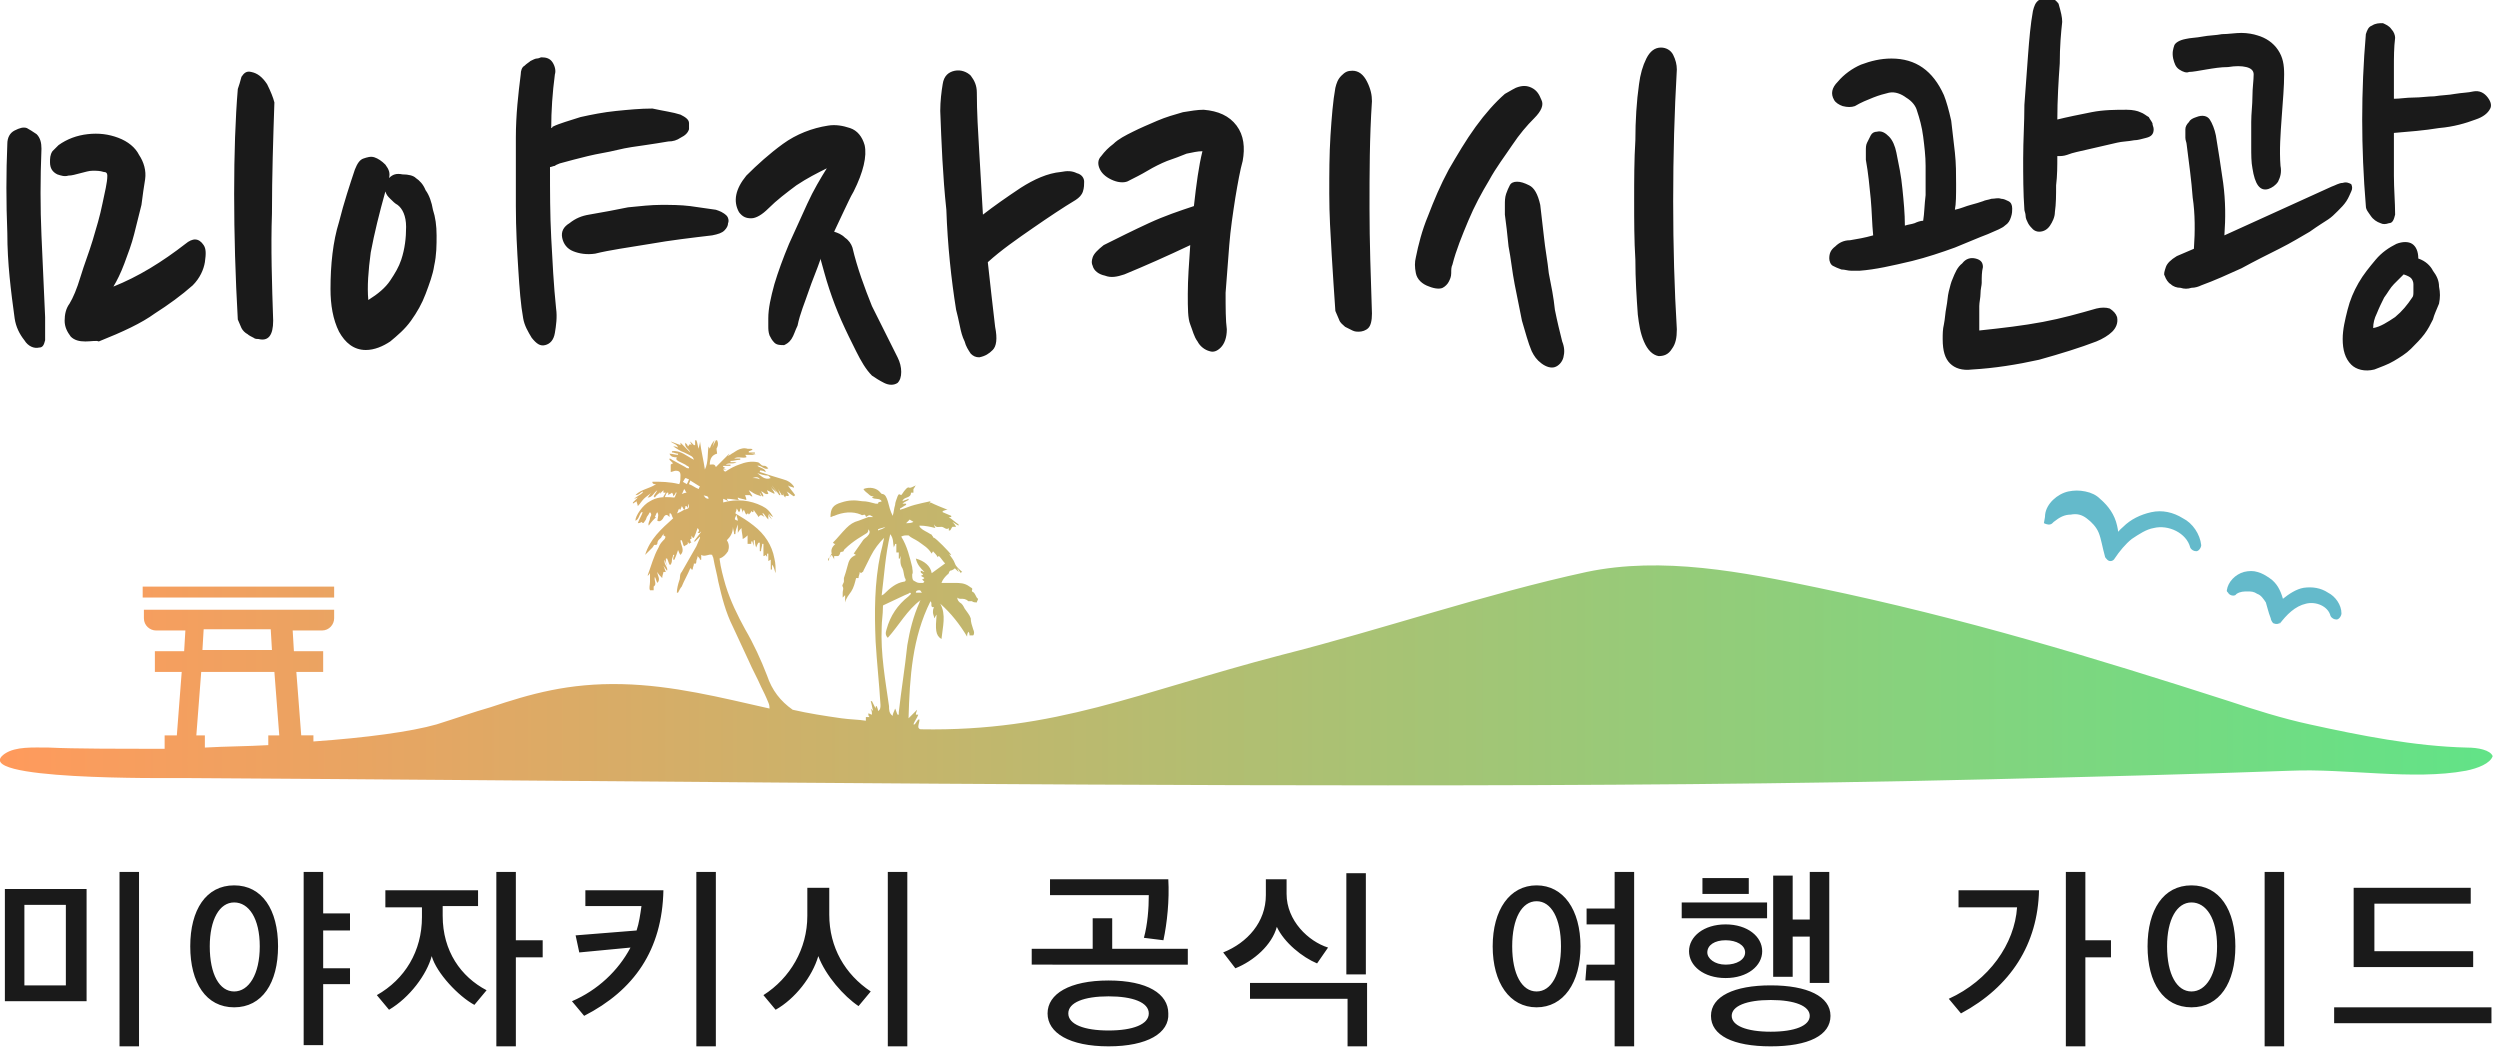 <svg version="1.1" id="レイヤー_1" xmlns="http://www.w3.org/2000/svg" x="0" y="0" viewBox="0 0 205 86" xml:space="preserve"><style>.st0{fill:#1a1a1a}</style><path class="st0" d="M7.1 82.1H.4v-9.2h6.7v9.2zm-1.7-7.9H2v6.6h3.4v-6.6zm4.4 11.6V71.5h1.6v14.3H9.8zm9.4-13.2c2.3 0 3.6 2 3.6 5s-1.3 5-3.6 5-3.6-2-3.6-5 1.3-5 3.6-5zm0 1.4c-1.2 0-2 1.4-2 3.6 0 2.3.8 3.7 2 3.7s2.1-1.4 2.1-3.7c0-2.3-.9-3.6-2.1-3.6zm9.5 2.3h-2.2v3.1h2.2v1.3h-2.2v5h-1.6V71.5h1.6v3.4h2.2v1.4zm10.2 6.1c-1.3-.7-3.1-2.6-3.5-4-.4 1.5-1.8 3.4-3.5 4.4l-1-1.2c2.3-1.3 3.7-3.6 3.7-6.4v-.8h-3V73h7.6v1.3h-2.9v.8c0 2.9 1.5 5 3.6 6.1l-1 1.2zm3.4-5.3h2.2v1.4h-2.2v7.3h-1.6V71.5h1.6v5.6zm5.6 6.2l-1-1.2c2.1-.9 3.8-2.5 4.8-4.4l-4.2.4-.3-1.4 5-.4c.2-.6.3-1.3.4-2H48V73h6.4c-.1 4.9-2.4 8.2-6.5 10.3zm9.2 2.5V71.5h1.6v14.3h-1.6zm13.3-3.3c-1.2-.8-2.7-2.5-3.3-4.1-.5 1.7-1.9 3.5-3.5 4.4l-1-1.2c2.2-1.4 3.6-3.8 3.6-6.5v-2.3H68V75c0 2.7 1.3 4.9 3.4 6.3l-1 1.2zm2.4 3.3V71.5h1.6v14.3h-1.6zm11.8-6.7v-1.3h5v-2.5h1.6v2.5h6.2v1.3H84.6zm6.3 6.7c-3.2 0-5-1.1-5-2.7s1.8-2.7 5-2.7 4.9 1.1 4.9 2.7c.1 1.6-1.7 2.7-4.9 2.7zm4.5-8.7l-1.6-.2c.3-1.1.4-2.4.4-3.5h-8.1v-1.3h9.7c.1 1.7-.1 3.6-.4 5zm-7.8 6c0 .9 1.3 1.4 3.3 1.4 2 0 3.3-.5 3.3-1.4 0-.9-1.3-1.4-3.3-1.4-2 0-3.3.5-3.3 1.4zM108 79c-1.2-.5-2.7-1.7-3.3-3-.4 1.5-1.9 2.8-3.4 3.4l-1-1.3c2-.8 3.5-2.5 3.5-4.7v-1.3h1.7v1.2c0 2.2 1.8 3.9 3.4 4.4L108 79zm4.1 1.6v5.2h-1.6v-3.9h-8v-1.3h9.6zm-1.7-.7v-8.3h1.6v8.3h-1.6zm15.6-7.3c2.2 0 3.6 2 3.6 5s-1.4 5-3.6 5-3.6-2-3.6-5 1.4-5 3.6-5zm0 1.3c-1.2 0-2 1.4-2 3.7 0 2.3.8 3.7 2 3.7s2-1.4 2-3.7c0-2.3-.8-3.7-2-3.7zm4.1 5.2h2.3v-3.3h-2.3v-1.3h2.3v-3h1.6v14.3h-1.6v-5.4H130l.1-1.3zm7.8-5.1h7v1.3h-7V74zm3.6 6.2c-1.8 0-3-1-3-2.2 0-1.2 1.2-2.2 3-2.2s3 1 3 2.2c0 1.2-1.2 2.2-3 2.2zm-1.9-8.2h3.8v1.3h-3.8V72zm1.9 5.1c-.9 0-1.5.4-1.5 1 0 .5.6 1 1.5 1s1.6-.4 1.6-1-.7-1-1.6-1zm3.7 8.7c-3.1 0-4.9-.9-4.9-2.5s1.9-2.5 4.9-2.5c3 0 4.9.9 4.9 2.5s-1.8 2.5-4.9 2.5zm-3.2-2.5c0 .8 1.2 1.3 3.2 1.3s3.2-.5 3.2-1.3-1.2-1.3-3.2-1.3-3.2.5-3.2 1.3zm6.4-2.7v-3.8H147v3.3h-1.6v-8.3h1.6v3.6h1.4v-3.9h1.6v9.1h-1.6zm12.4 2.5l-1-1.2c3.3-1.5 5.4-4.5 5.6-7.5h-4.8V73h6.6c-.1 4.4-2.3 7.9-6.4 10.1zm10.2-4.6v7.3h-1.6V71.5h1.6v5.6h2.1v1.4H171zm8.7-5.9c2.3 0 3.6 2 3.6 5s-1.3 5-3.6 5-3.6-2-3.6-5 1.3-5 3.6-5zm0 1.4c-1.2 0-2 1.4-2 3.6 0 2.3.8 3.7 2 3.7s2.1-1.4 2.1-3.7c0-2.3-.9-3.6-2.1-3.6zm6 11.8V71.5h1.6v14.3h-1.6zm18.6-1.9h-12.9v-1.3h12.9v1.3zM193 79.3v-6.5h9.6v1.3h-7.9V78h8.1v1.3H193z"/><path d="M167.7 42.2c.1-.9 1-1.7 1.9-1.9.5-.1.9-.1 1.4 0 .5.1.9.3 1.2.6.7.6 1.2 1.3 1.4 2.2.2.8.1 1.6 0 2.3l-.9-.2c.3-.7.8-1.5 1.4-2 .6-.6 1.4-1 2.3-1.2.9-.2 1.8 0 2.6.5.8.4 1.4 1.3 1.5 2.2 0 .2-.2.5-.4.5s-.4-.1-.5-.3c-.3-1.2-1.8-1.9-3-1.6-.6.1-1.2.5-1.8.9-.5.4-1 1-1.4 1.6-.1.2-.4.3-.6.1-.1-.1-.2-.2-.2-.3-.2-.7-.3-1.4-.5-1.9s-.6-.9-1-1.2c-.4-.3-.8-.4-1.3-.3-.5 0-.9.2-1.4.6l-.1.1c-.2.2-.5.1-.7 0 .1-.5.1-.6.1-.7zm14.9 6.2c.1-.7.7-1.3 1.4-1.5.4-.1.8-.1 1.1 0 .4.1.7.3 1 .5.6.4.9 1 1.1 1.7.1.6.1 1.2-.1 1.7l-.9-.2c.2-.6.6-1.1 1-1.5.5-.4 1.1-.8 1.7-.9.7-.1 1.4 0 2 .4.6.3 1.1 1 1.1 1.7 0 .2-.2.5-.4.5s-.4-.1-.5-.3c-.2-.8-1.2-1.2-2-1-.9.2-1.6.9-2.2 1.7l.1-.2c-.1.2-.4.2-.6.1-.1-.1-.2-.3-.2-.4-.2-.5-.3-1-.4-1.3-.2-.3-.4-.6-.7-.7-.3-.2-.5-.2-.8-.2-.3 0-.6 0-.9.2l-.1.1c-.2.1-.5 0-.6-.2-.1-.1-.1-.1-.1-.2z" fill="#64bacb"/><linearGradient id="SVGID_1_" gradientUnits="userSpaceOnUse" x1="0" y1="50.194" x2="204.033" y2="50.194"><stop offset="0" stop-color="#ff9a5c"/><stop offset="1" stop-color="#62e387"/></linearGradient><path d="M27.3 49H11.7v-.9h15.7v.9zm174.9 14.2c-4.3.8-9.8-.2-14.4 0-8.2.3-16.4.5-24.6.7-16.5.4-32.9.5-49.4.5-32.9 0-65.8-.4-98.7-.6-1.4 0-17.9.2-14.7-2 .9-.6 2.3-.5 3.6-.5 2.1.1 5.6.1 9.5.1v-1.1h1l.4-5.2h-2.2v-1.7h2.4l.1-1.7h-2.4c-.5 0-1-.4-1-1V50h15.6v.7c0 .5-.4 1-1 1H24l.1 1.7h2.4v1.7h-2.2l.4 5.2h1v.5c4.3-.3 8-.8 10.1-1.4 1.6-.5 3-1 4.4-1.4 3.3-1.1 6.4-2 10.8-1.9 4.2.1 8.1 1.1 12.1 2 0-.1 0-.3-.1-.5-.2-.5-.4-.9-.6-1.3-.3-.7-.7-1.4-1-2.1-.4-.9-.9-1.9-1.3-2.8-.6-1.2-.9-2.4-1.2-3.7-.1-.6-.3-1.3-.4-1.9 0-.1-.1-.2-.1-.3-.3-.1-.6.2-.9 0v.4h-.1c0-.1-.1-.2-.2-.3 0 .2-.1.3-.1.4 0 .1 0 .3-.2.2 0 .2-.1.3-.1.5h-.1c0-.1-.1-.1-.1-.1-.2.5-.5 1-.7 1.5-.1.1-.2.3-.3.5h-.1c0-.3.1-.7.2-1 .1-.2 0-.5.2-.7.1-.2.3-.5.4-.7.1-.2.3-.5.4-.7.1-.2.3-.5.4-.7.1-.2.2-.5.3-.7V44l-.4.4h-.1c.2-.3.4-.5.6-.8 0 0-.1 0-.1.1h-.2c.1-.1.2-.2 0-.4-.1.3-.2.6-.3.8h-.1c0-.1-.1-.1-.1-.2v.3h-.1c0 .1 0 .2.1.3-.1 0-.1 0-.2.1 0-.1-.1-.1-.1-.2v.2c-.1.1-.2.1-.3.2-.1-.1-.1-.3-.2-.5h-.1c0 .4.4.8 0 1.2-.1-.1-.1-.2-.2-.4-.1.3-.2.6-.3.8h-.1c0-.1 0-.2.1-.4h-.1c0 .1-.1.3-.1.4 0 .1 0 .2-.1.4h-.1c-.1-.2-.1-.3-.2-.5h-.1c0 .2 0 .4.1.6-.1-.1-.1-.3-.2-.5-.1.4.3.6.2.9-.1-.1-.2-.3-.3-.4.1.2.1.3.2.5h-.2c0 .1-.1.3-.1.5-.2-.2-.3-.3-.4-.5 0 .3.3.6 0 .9-.1-.2-.1-.3-.2-.5-.1.3.2.6-.1.8v.3h-.3c-.1-.2 0-.4 0-.7V47c-.1.1-.1.2-.2.2.3-.8.5-1.6.9-2.3.1-.3.3-.5.5-.7.1-.2.1-.2-.1-.3 0-.1.1-.2.1-.2-.1.1-.2.2-.3.4-.1.1-.3.2-.3.5l-.1.1c-.2-.1-.2.1-.3.2l-.6.6c.4-1.3 1.3-2.1 2.3-3-.1-.1-.1-.3-.2-.4h-.1v.3l-.1-.1c-.1-.1-.2-.1-.3 0-.1.1-.1.2-.2.3-.1.1-.2.2-.4.1.1-.5.1-.5 0-.7-.1.1-.1.2-.2.4h.1c-.2.2-.4.4-.6.7-.1-.2.1-.4.1-.6 0-.1.1-.2.1-.3 0 0 0-.1-.1-.2-.1.1-.1.2-.2.3-.1.1-.1.3-.2.4-.1.1-.1.3-.3.1 0 0-.1.1-.3.1.1-.3.3-.6.4-.9h-.1c-.2.2-.2.6-.5.7 0-.4.6-1.3 1.2-1.6.5-.3 1-.4 2-.3.1-.1.1-.3.2-.4h-.1c0 .1-.1.2-.2.3 0-.1 0-.2-.1-.3-.1.1-.2.1-.3.2v-.2h-.1c-.1.1-.1.2-.2.4 0 0-.1 0-.1-.1.1-.1.1-.2.2-.3h-.2v-.2l-.3.3c0-.1.1-.2.1-.2-.2.2-.4.3-.5.5l-.1-.1c.1-.2.2-.3.3-.5-.3.2-.4.6-.8.6.1-.1.2-.3.3-.4-.2.2-.4.3-.6.5-.2.2-.3.4-.5.6 0-.1-.1-.3-.1-.4-.1.1-.2.1-.3.2v-.1l.4-.4c-.1 0-.2.1-.3.1.2-.2.5-.3.7-.5v-.1c-.2.1-.3.3-.6.3.5-.5 1.1-.5 1.7-.9-.2 0-.2 0-.3-.1v-.1c.7 0 1.4 0 2.2.2.1-.2.1-.5.1-.7 0-.3-.1-.4-.4-.4-.1 0-.3.1-.4.1v-.6s.1-.1.2-.1l-.3-.3v-.1c.1 0 .2.1.2.1.4.2.7.4 1.1.6.1.1.2.1.3.1v-.1c-.1-.1-.2-.1-.3-.2l-.6-.3c-.1-.1-.2-.1-.1-.3-.2 0-.5 0-.6-.3.2 0 .5.1.7.1v-.1c-.2 0-.3-.1-.5-.1V37c.7-.1 1.2.4 1.8.7-.1-.3-.2-.3-.8-.6-.3-.1-.6-.3-.9-.5.1 0 .2 0 .4.1-.1-.3-.4-.3-.6-.5.3.1.5.2.8.3v-.2l.8.8c-.1-.3-.5-.4-.4-.8.1.1.2.2.2.3.1 0 .1-.3.3-.1 0-.1-.1-.2-.1-.3l.3.3h.1v-.4h.1c.1.2.1.5.2.7 0-.2.1-.4.1-.6.1.8.3 1.6.4 2.3.3-.6.2-1.3.3-1.9 0 .1.1.1.1.2.1-.3.2-.5.4-.7-.1.2-.1.4-.2.6l.3-.6h.1c.1.2.1.4 0 .6-.1.1 0 .3 0 .5-.4.1-.6.4-.6.9.2 0 .4-.1.5.2l1.1-1.1c0 .1-.1.1-.1.2.1-.1.2-.1.3-.2.2-.1.3-.2.5-.3.2-.1.5-.2.8-.1h.2c.1 0 .2 0 .2.1-.1 0-.2.1-.3.1v.1h.5v.1h-.4c.2 0 .4.1.5.1h-.9c.1.1.1.1.1.2-.3.1-.7-.1-1 .1h.5v.1c-.3 0-.5.1-.8.1v.1h.5c-.3.2-.6 0-.9.2h.4v.1h-.6v.1h.2c-.1 0-.1.1-.2.1.1 0 .2.1.3.1h-.3c.1.2.2.2.3.1.3-.2.7-.4 1-.5.5-.2 1-.3 1.5-.2.1 0 .2.1.3.2.1.1.2.1.3.1.1 0 .2.1.3.2-.3.2-.6-.3-.9-.2.3.2.6.2.7.5-.1 0-.2-.1-.3-.1-.1 0-.2-.1-.2.1.6.2 1.2.4 1.9.6.4.1.7.3.9.6v.1c-.2-.1-.4-.1-.5-.2.2.3.4.5.6.8l-.1.1c-.2-.1-.4-.3-.6-.4.1.1.1.2.2.3-.1.2-.3-.1-.3.2-.1-.1-.2-.2-.2-.4v.2h-.1c-.1-.2-.2-.3-.3-.5.1.2.1.3.2.5h-.1c-.2-.3-.4-.5-.6-.8.1.2.3.4.4.6-.2-.2-.4-.3-.5-.5.1.2.2.3.3.5v.1l-.6-.3c0 .1.1.2.1.3-.3.1-.4-.2-.6-.2.1.1.2.3.2.4h-.1c-.1-.1-.1-.2-.2-.3 0 .1.1.2.1.3-.2-.1-.3-.1-.5-.2s-.3-.2-.5-.3c.1.2.2.3.3.5h-.1c-.1-.1-.1-.1-.2-.1h-.3c0 .1.1.2.1.4-.3-.1-.5-.1-.7-.2 0 .1 0 .1.1.2-.3 0-.6-.1-1-.1 0 .1.1.1.1.2-.1-.1-.2-.1-.4-.2v.3c1.1-.3 2.2-.2 3.2.3.4.2.6.4.9.9-.2-.1-.3-.2-.4-.3.1.2.2.3.3.5-.1-.1-.2-.2-.3-.4v.4c-.2-.2-.3-.4-.4-.5h-.1c.1.1.1.2.2.3-.2-.1-.3-.3-.5 0-.1-.2-.3-.4-.4-.6 0 .1 0 .2-.1.2l-.1-.1c0 .1-.1.2-.2.3 0-.1-.1-.1-.1-.1l-.1.1c-.1-.1-.1-.2-.2-.4-.1.1-.1.2-.1.3 0-.2-.1-.3-.1-.4h-.1c0 .1 0 .2-.1.3-.1-.1-.1-.2-.2-.3 0 .2-.1.3-.1.4.5.3 1 .6 1.5 1 .9.7 1.5 1.6 1.7 2.7.1.4.1.8.1 1.2-.1-.2-.1-.5-.3-.7v.4h-.1v-.8c-.1 0-.1.1-.2.1v-.6h-.1v.3c0-.1-.1-.1-.1-.2 0 0-.1.1-.2.1v-1h-.1c0 .2-.1.4-.1.6h-.1v-.7h-.1c-.1.1-.1.2-.2.4-.1-.3-.1-.5-.1-.6h-.1v.5c0-.1-.1-.3-.1-.4h-.1v.2h-.3v-.7c-.1.1-.2.2-.4.3 0-.3-.1-.6-.1-.9-.1.1-.2.2-.3.4V43c-.1.3-.2.5-.2.8h-.1c0-.2-.1-.4-.1-.6 0 .5-.2.8-.5 1.1.2.3.2.6.1.9-.2.3-.4.5-.7.6.1.8.3 1.5.5 2.2.4 1.3 1 2.5 1.6 3.6.7 1.2 1.3 2.5 1.8 3.8.4 1.2 1.1 2.1 2.1 2.8 1.3.3 2.6.5 4 .7.7.1 1.4.1 2 .2v-.3h.3c-.1-.1-.1-.2-.1-.3.1 0 .2.1.3.1 0-.1 0-.3-.1-.5l.2.2c-.1-.3-.1-.5-.2-.8h.1l.3.6V58s0-.1.1-.1c0 .1.1.2.1.4.2-.1.2-.3.2-.5-.1-1.7-.3-3.5-.4-5.2-.1-2.4-.1-4.8.4-7.2.1-.4.2-.8.3-1.3-.4.4-.8.9-1.1 1.5l-.6 1.2c0 .1-.1.1-.2.2l-.1-.1c0 .2-.1.3-.1.5h-.2c-.1.4-.2.8-.4 1.1-.2.3-.4.5-.5.9v-.6l-.2.2v-.4c0-.2.1-.3 0-.5-.1-.1.1-.3.1-.4v-.3c.1-.3.2-.6.3-1 .1-.4.2-.7.7-.9-.1 0-.1-.1-.2-.1.2-.3.5-.7.7-1 .1-.2.3-.3.4-.4.2-.2.3-.4.1-.6 0 .1 0 .2-.1.3-.3.2-.5.3-.8.5-.3.2-.7.5-1 .8l-.1.1c0 .2-.2.1-.3.2 0 .1-.1.3-.2.3h-.3v.3c0-.1-.1-.2-.2-.4-.1.1-.1.2-.2.2v-.3c0 .5 0 .5-.1.6v-.1c0-.1.1-.2.2-.3 0-.1.1-.2.1-.2-.1-.4.1-.6.3-.8-.1 0-.1 0-.2-.1.4-.4.7-.8 1.1-1.2.3-.3.6-.5 1-.6.3-.1.5-.2.8-.3h.4c-.3-.2-.3-.2-.6 0 0-.1 0-.1-.1-.2-.1 0-.2.1-.3 0-.7-.3-1.5-.2-2.2.1-.1 0-.2.1-.3.1 0-.7.2-1 .9-1.2.6-.2 1.1-.2 1.7-.1.4 0 .7.1 1.1.2h.2c0-.2.2-.1.3-.2-.2-.3-.5-.1-.8-.3.1-.1.2-.1.2-.1h-.1c-.2 0-.3-.1-.4-.2-.1-.1-.3-.2-.4-.4.5-.2 1.1-.1 1.4.3l.1.1c.3 0 .4.3.5.6.1.4.2.8.4 1.2.1-.3.1-.6.2-.9 0-.2.1-.4.2-.7.1-.2.1-.2.3-.1.1-.1.2-.3.3-.4.1-.1.2-.3.4-.2.1 0 .3-.1.5-.2-.1.1-.1.2-.2.3v.3h-.2c0 .5-.6.3-.7.7.2-.1.3-.1.5-.2v.1c-.2.1-.4.2-.5.3h.3v.1c-.2.1-.3.2-.5.3v.1c.4-.1.8-.3 1.2-.4.4-.1.8-.2 1.3-.3-.1.2-.1.3-.2.4.1-.1.1-.2.2-.3.4.2.9.4 1.4.6-.2 0-.3.1-.4.1v.1c.2.1.5.2.7.3v.1h-.2c.3.2.5.4.8.6v.1c-.2-.1-.3-.2-.5-.3.1.1.2.2.3.4h-.3c-.1.1-.1.2-.2.3h-.1v-.2c-.2.2-.4-.1-.6-.1-.2 0-.5.1-.6-.2 0 .1 0 .1.1.3-.4-.1-.8-.2-1.3-.2 0 .1 0 .1.1.2.2.2.5.3.8.5.1 0 .1.1.2.2 0 0 0 .1.1.1.2.1 1.2 1.1 1.4 1.4-.1 0-.1 0-.2-.1.2.3.4.5.5.8.1.3.4.5.6.7 0 0-.1 0-.1.1-.1-.1-.2-.3-.3-.4 0 .1.1.2.1.3l-.3-.3c-.1.1-.3.2-.4.2-.1.1-.1.3-.2.3-.2.2-.4.4-.5.7h1.1c.4 0 .8 0 1.2.3.1.1.3.1.2.3v.1c.3.1.3.5.5.6 0 .1-.1.2-.1.3-.1 0-.3 0-.4-.1h-.3c-.2-.2-.4-.2-.6-.2-.1 0-.2 0-.3-.1 0 .2.1.3.2.4.2.1.3.3.4.5.2.3.4.5.5.8 0 .3.1.6.2.9.1.2.1.4 0 .5h-.3c0-.1 0-.2-.1-.3-.1.2-.1.3-.1.4-.6-1-1.3-1.9-2.2-2.7.5.9.2 1.9.1 2.9-.5-.3-.5-.8-.4-2-.1.1-.1.2-.2.3 0-.2-.1-.3-.1-.5 0-.1 0-.3.1-.4-.4 0-.1-.3-.3-.5-1.5 3-1.7 6.2-1.8 9.6l.7-.7c0 .1-.1.2-.1.4h.2c-.1.3-.3.5-.4.8h.1c.1-.1.2-.3.3-.4h.1c0 .2-.1.4-.1.6 0 .1.1.2.2.2 11.1.2 17.7-3 29.6-6.1 8.3-2.1 16.7-5 25-6.8 6.2-1.3 12.8 0 19 1.3 12 2.5 22.5 5.7 33.7 9.3 2.1.7 4.3 1.4 6.6 1.9 4.1.9 8.6 1.8 12.9 1.9.9 0 1.9.2 2.1.7-.2.6-1.2 1-2.2 1.2zM74.3 42.9h.1c.1 0 .3 0 .5-.1-.1-.1-.2-.1-.3-.2l-.3.3zm-.4 1.1c.5.8.7 1.7.9 2.5 0 .2.1.4 0 .6 0 .2 0 .4.1.5.2.1.3.2.5.2h.3l.1-.1-.2-.2c.1 0 .1 0 .2-.1-.1-.1-.2-.1-.3-.2.1 0 .1 0 .2-.1-.1-.1-.2-.1-.2-.2v-.1c.1 0 .2.1.3.1-.3-.3-.6-.6-.7-1.1.7.2 1.2.6 1.3 1.2.4-.3.7-.5 1.1-.8-.2-.2-.3-.4-.5-.6 0 0-.1 0-.1.1-.1-.2-.3-.4-.4-.5 0 .1-.1.1-.1.2-.3-.5-.7-.7-1.1-1-.3-.2-.6-.3-.8-.5-.3 0-.4 0-.6.1zm1.5 4.4c-.1 0-.3 0-.3.2h.5c-.1-.1-.1-.2-.2-.2zm-2.8-5.2c-.2.1-.4.1-.6.2v.1c.2-.1.4-.1.6-.3zm-.3 5.6c0 .1.1.1 0 0 .1 0 .2-.1.2-.1.5-.5 1-.9 1.6-1 .2 0 .2-.2.1-.3-.1-.3-.1-.6-.2-.8-.2-.3-.2-.7-.1-1.1 0 .1-.1.2-.1.3h-.1v-.5h-.2v-.7h-.1c0 .1-.1.2-.1.3-.1-.4 0-.7-.3-1.1-.4 1.7-.5 3.4-.7 5zm0 2.6c-.1 2.2.3 4.4.6 6.5 0 .3 0 .6.3.8 0-.2.1-.3.2-.6.1.2.1.3.2.5h.1v-.2c.2-1.8.5-3.6.7-5.5.2-1.2.5-2.4 1-3.5 0-.1.1-.2.1-.2-1.1.8-1.8 2.1-2.7 3.1-.2-.2-.2-.4-.1-.7.3-1.1.9-2 1.8-2.7l.2-.2s0-.1-.1-.1c-.1.1-.2.1-.4.2-.6.3-1.1.5-1.7.8-.1 0-.1.1-.1.2 0 .6-.1 1.1-.1 1.6zm-11.8-8.7c0-.2-.1-.3-.1-.5-.2.4-.2.4.1.5zm1.6-3.9c.3.2.6.6 1.1.4L63 39c-.3 0-.6-.1-.9-.2zm-.4.4c.2 0 .4 0 .6.1-.1-.2-.3-.2-.6-.1zm-5.7.3c.1.1.2.1.3.2.1-.1.1-.2.2-.4-.1 0-.2-.1-.3-.1-.1.1-.1.2-.2.3zm-.1 1c.1 0 .2-.1.4-.1-.1-.1-.1-.2-.2-.3-.1.2-.1.3-.2.4zm.6.8c-.1.2-.1.3-.1.4 0-.1-.1-.2-.1-.2h-.1c0 .1 0 .2-.1.3-.1-.1-.1-.2-.2-.3 0 .1-.1.2-.1.3-.1 0-.1-.1-.1-.1-.1.1-.1.3-.2.4.3-.1.4-.2.6-.3.4-.1.4-.1.4-.5zm.9-1.4c-.3-.2-.5-.3-.8-.5 0 .1-.1.2-.1.3.3.1.5.3.8.4 0 0 0-.1.1-.2zm.7 1c0-.3-.3-.2-.4-.3.1.2.2.3.4.3zM16.6 53.3h5.7l-.1-1.7h-5.5l-.1 1.7zm6.3 7l-.4-5.2h-6l-.4 5.2h.7v1c1.7-.1 3.5-.1 5.2-.2v-.8h.9z" fill="url(#SVGID_1_)"/><path class="st0" d="M3.4 12.2c-.1 2.5-.1 4.8 0 7.1s.2 4.5.3 6.7v1.9c-.1.4-.2.6-.5.6-.4.1-.9-.1-1.2-.6-.4-.5-.7-1.1-.8-1.8-.3-2.2-.6-4.5-.6-7-.1-2.5-.1-4.9 0-7.3 0-.5.2-.9.6-1.1.4-.2.7-.3 1-.2.2.1.5.3.8.5.3.3.4.7.4 1.2zm8.5 2.5c-.1.6-.2 1.3-.3 2.1l-.6 2.4c-.2.8-.5 1.6-.8 2.4-.3.8-.6 1.4-.9 1.9 1-.4 2-.9 3-1.5s2-1.3 2.9-2c.6-.5 1.1-.5 1.5.1.2.3.2.7.1 1.4-.1.6-.4 1.3-1 1.9-.9.8-2 1.6-3.1 2.3-1.1.8-2.6 1.5-4.6 2.3-.2-.1-.6 0-1.1 0-.5 0-.9-.1-1.2-.4-.3-.4-.5-.8-.5-1.3s.1-1 .4-1.4c.3-.5.6-1.2.9-2.2.3-1 .7-2 1-3 .3-1 .6-2 .8-3 .2-1 .4-1.7.4-2.3 0-.2-.1-.3-.3-.3-.3-.1-.6-.1-.9-.1-.3 0-.6.1-1 .2s-.7.2-1 .2c-.3.1-.6 0-.9-.1-.4-.2-.6-.5-.6-1 0-.3 0-.6.2-.9l.5-.5c.7-.5 1.5-.8 2.4-.9.9-.1 1.7 0 2.5.3s1.4.8 1.7 1.4c.4.6.6 1.3.5 2zm10.5 11.6c0 1.2-.4 1.7-1.2 1.5-.1 0-.3 0-.4-.1-.2-.1-.4-.2-.5-.3-.2-.1-.4-.3-.5-.5-.1-.2-.2-.5-.3-.7-.2-3.5-.3-7-.3-10.3 0-3.3.1-6.2.3-8.6.1-.3.2-.6.3-1 .2-.3.4-.5.8-.4.5.1.9.4 1.3 1 .3.6.5 1.1.6 1.5-.1 3-.2 6-.2 9.1-.1 2.8 0 5.8.1 8.8zm11.7-11.7c.3.2.6.5.8 1 .3.4.5 1 .6 1.6.2.6.3 1.3.3 2.1s0 1.6-.2 2.5c-.1.7-.4 1.5-.7 2.3-.3.8-.7 1.5-1.2 2.2-.5.7-1.1 1.2-1.7 1.7-.6.4-1.3.7-2 .7-1 0-1.7-.6-2.2-1.5-.5-1-.7-2.2-.7-3.5 0-2 .2-3.9.7-5.5.4-1.6.9-3.1 1.3-4.3.2-.5.4-.8.7-.9.3-.1.6-.2.9-.1.3.1.6.3.9.6.3.4.4.7.3 1.1.3-.3.6-.4 1.1-.3.5 0 .9.1 1.1.3zm-3.9 10c.8-.5 1.4-1 1.8-1.6.4-.6.7-1.1.9-1.7.3-.9.4-1.8.4-2.7 0-.9-.3-1.5-.7-1.8-.2-.1-.4-.3-.6-.5-.2-.2-.3-.3-.4-.6-.5 1.8-.9 3.4-1.2 5-.2 1.5-.3 2.8-.2 3.9zM55.8 9.4c.4.2.7.4.7.7v.5c-.1.3-.3.5-.7.7-.3.2-.6.3-1 .3-.6.1-1.2.2-1.9.3-.7.1-1.5.2-2.3.4-.8.2-1.6.3-2.4.5-.8.2-1.6.4-2.3.6-.2.1-.3.1-.4.2-.1 0-.3.1-.4.1 0 2 0 3.9.1 5.8s.2 3.9.4 5.8c.1.7 0 1.4-.1 2-.1.6-.4.9-.8 1-.4.1-.7-.1-1.1-.6-.3-.5-.6-1-.7-1.6-.2-1.1-.3-2.4-.4-4-.1-1.6-.2-3.3-.2-5.2v-5.6c0-1.9.2-3.6.4-5.2 0-.3.1-.6.3-.7.2-.2.4-.3.5-.4.2-.1.4-.2.5-.2.2 0 .3-.1.4-.1.4 0 .7.1.9.4.2.3.3.7.2 1-.2 1.5-.3 3-.3 4.4 0 0 .1 0 .1-.1.6-.3 1.4-.5 2.3-.8.9-.2 1.9-.4 2.9-.5 1-.1 2-.2 3-.2.9.2 1.7.3 2.3.5zm3.9 8.9c0 .2-.1.4-.3.6-.2.2-.5.3-1 .4-1.7.2-3.4.4-5.1.7-1.8.3-3.3.5-4.5.8-.7.1-1.3 0-1.8-.2s-.8-.6-.9-1.1c-.1-.5.1-.9.6-1.2.5-.4 1-.6 1.6-.7 1.2-.2 2.2-.4 3.2-.6 1-.1 1.9-.2 2.7-.2.8 0 1.6 0 2.4.1l2.1.3c.3.1.6.2.9.5.1.1.2.4.1.6zm13.9 11c.2.4.3.8.3 1.2 0 .4-.1.7-.3.9-.3.2-.7.2-1.1 0-.4-.2-.7-.4-1-.6-.5-.5-.9-1.2-1.3-2s-.8-1.6-1.2-2.5c-.4-.9-.7-1.7-1-2.6-.3-.9-.5-1.7-.7-2.4v-.1c-.3.9-.7 1.8-1 2.7-.3.9-.7 1.8-.9 2.8-.2.4-.3.8-.5 1.1-.2.3-.4.4-.6.5-.3 0-.6 0-.8-.2-.2-.2-.3-.4-.4-.6-.1-.3-.1-.5-.1-.8v-.6c0-.8.2-1.7.5-2.8.3-1 .7-2.1 1.2-3.3l1.5-3.3c.5-1.1 1.1-2.1 1.6-2.9-.8.4-1.6.8-2.5 1.4-.8.6-1.6 1.2-2.3 1.9-.5.5-1 .8-1.4.8-.4 0-.7-.1-1-.5-.5-.9-.3-1.9.6-3 .9-.9 1.9-1.8 3-2.6s2.4-1.3 3.7-1.5c.6-.1 1.2 0 1.8.2.6.2 1 .7 1.2 1.4.2.9-.1 2.2-.9 3.8-.3.5-.5 1-.8 1.6-.3.6-.5 1.1-.8 1.7.3.1.6.2.9.5.3.2.5.5.6.8.4 1.7 1 3.3 1.6 4.8l2.1 4.2zm3.5-20.2c0-.8.1-1.6.2-2.2.1-.7.5-1 1-1.1.5-.1 1 .1 1.3.4.3.4.5.8.5 1.4 0 1.6.1 3.2.2 4.9l.3 5.1c.9-.7 1.9-1.4 3.1-2.2 1.1-.7 2.2-1.2 3.3-1.3.5-.1.9-.1 1.3.1.4.1.6.4.6.7 0 .2 0 .5-.1.8-.1.3-.3.5-.6.7-1 .6-2.2 1.4-3.5 2.3-1.3.9-2.6 1.8-3.7 2.8l.3 2.7c.1.9.2 1.7.3 2.6.2 1 .1 1.6-.2 1.9-.3.3-.6.5-1.1.6-.3 0-.5-.1-.7-.3-.2-.3-.4-.6-.5-1-.2-.4-.3-.8-.4-1.3-.1-.5-.2-.9-.3-1.3-.4-2.5-.7-5.3-.8-8.2-.3-2.8-.4-5.5-.5-8.1zm12.5 12.7c-.1-.2-.1-.4 0-.7.1-.3.4-.6.9-1 1.2-.6 2.4-1.2 3.7-1.8 1.3-.6 2.5-1 3.7-1.4.2-1.8.4-3.3.7-4.5-.4 0-.8.1-1.3.2-.5.2-1 .4-1.6.6-.5.2-1.1.5-1.6.8-.5.3-1.1.6-1.5.8-.3.2-.8.2-1.3 0s-.9-.5-1.1-.9c-.2-.4-.2-.8.1-1.1.3-.4.6-.7 1-1 .4-.4 1-.7 1.6-1 .6-.3 1.3-.6 2-.9.7-.3 1.4-.5 2.1-.7.6-.1 1.2-.2 1.7-.2 1.2.1 2.1.5 2.7 1.3.6.8.7 1.8.5 2.9-.2.7-.4 1.8-.6 3-.2 1.3-.4 2.6-.5 3.9-.1 1.4-.2 2.7-.3 3.9 0 1.2 0 2.3.1 3 0 .7-.2 1.2-.5 1.5-.3.3-.6.4-.9.3-.4-.1-.8-.4-1-.8-.3-.4-.4-.9-.6-1.4-.2-.5-.2-1.3-.2-2.5s.1-2.5.2-4c-1.9.9-3.7 1.7-5.4 2.4-.6.2-1.1.3-1.6.1-.5-.1-.9-.4-1-.8zm22.9 3.9c0 .6-.1 1-.3 1.2-.2.2-.5.3-.8.3-.1 0-.3 0-.5-.1l-.6-.3c-.2-.2-.4-.3-.5-.6-.1-.2-.2-.5-.3-.7-.1-1.4-.2-3-.3-4.6-.1-1.7-.2-3.3-.2-5 0-1.7 0-3.2.1-4.8.1-1.5.2-2.8.4-3.9.1-.4.2-.7.5-1 .3-.3.5-.4.9-.4.5 0 .9.3 1.2.9.3.6.4 1.1.4 1.6-.2 3-.2 5.9-.2 8.8 0 2.7.1 5.6.2 8.6zm13.3-16c-.6.6-1.2 1.3-1.8 2.2-.6.9-1.3 1.8-1.9 2.9-.6 1-1.2 2.1-1.7 3.3-.5 1.2-1 2.4-1.3 3.6-.1.2-.1.4-.1.7 0 .3-.1.5-.2.7-.1.2-.3.4-.5.5-.2.1-.6.1-1.1-.1-.6-.2-1-.6-1.1-1.1-.1-.5-.1-.9 0-1.3.2-1 .5-2.2 1-3.4.5-1.3 1-2.5 1.7-3.8.7-1.2 1.4-2.4 2.2-3.5.8-1.1 1.6-2 2.4-2.7.2-.1.5-.3.9-.5.5-.2.9-.2 1.3 0s.6.5.8 1c.2.4 0 .9-.6 1.5zm.5 7.1c.1.8.2 1.7.3 2.6.1 1 .3 2 .4 3 .2 1 .4 2 .5 3 .2 1 .4 1.8.6 2.6.2.5.2.9.1 1.3s-.4.7-.7.8c-.3.1-.7 0-1.1-.3-.4-.3-.6-.6-.8-1-.3-.7-.5-1.5-.8-2.5l-.6-3c-.2-1-.3-2.1-.5-3.1-.1-1-.2-1.9-.3-2.6v-.8c0-.3 0-.6.1-.9.1-.3.2-.5.3-.7.1-.2.3-.3.6-.3s.6.1 1 .3c.4.2.7.7.9 1.6zm9.7 12.4c-.5-.1-.9-.5-1.2-1.2-.3-.7-.4-1.4-.5-2.2-.1-1.4-.2-2.9-.2-4.5-.1-1.6-.1-3.2-.1-4.9 0-1.6 0-3.3.1-4.9 0-1.6.1-3.2.3-4.6.1-.8.3-1.5.6-2.1.3-.6.7-.9 1.2-.9.4 0 .8.2 1 .6.2.4.3.8.3 1.2-.2 3.5-.3 7-.3 10.8 0 3.7.1 7.2.3 10.5 0 .7-.1 1.2-.4 1.6-.3.5-.7.6-1.1.6zm16.5-7h-.7c-.3 0-.5-.1-.8-.1-.3-.1-.5-.2-.7-.3-.2-.1-.3-.4-.3-.6 0-.4.1-.7.5-1 .3-.3.7-.5 1.2-.5.6-.1 1.2-.2 1.9-.4-.1-1-.1-1.9-.2-3-.1-1-.2-2.1-.4-3.2v-.7c0-.3 0-.5.1-.7l.3-.6c.1-.2.3-.3.5-.3.4-.1.7.1 1 .4.3.3.5.8.6 1.3.2 1 .4 1.9.5 3 .1 1 .2 2 .2 3 .3-.1.5-.1.8-.2.2-.1.5-.2.7-.2.1-.6.1-1.3.2-2.1v-2.4c0-.8-.1-1.6-.2-2.4-.1-.8-.3-1.5-.5-2.1-.1-.4-.4-.8-.9-1.1-.4-.3-.9-.5-1.4-.4-.4.1-.8.2-1.3.4s-1 .4-1.5.7c-.3.1-.6.1-1 0-.3-.1-.6-.3-.7-.5-.3-.5-.2-1 .3-1.5.5-.6 1.2-1.1 1.9-1.4.8-.3 1.6-.5 2.5-.5 2 0 3.4 1 4.3 3 .2.5.4 1.2.6 2.1.1.8.2 1.7.3 2.6.1.9.1 1.8.1 2.6 0 .9 0 1.6-.1 2.1.5-.1.9-.3 1.3-.4.4-.1.7-.2 1-.3.2-.1.4-.1.7-.2.3 0 .5-.1.8 0 .2 0 .4.1.6.2.2.1.3.3.3.6 0 .2 0 .4-.1.7-.1.3-.2.5-.5.7-.2.2-.7.4-1.4.7-.8.3-1.7.7-2.7 1.1-1.1.4-2.3.8-3.5 1.1-1.7.4-3 .7-4.3.8zm10 1c0 .2-.1.5-.1.9 0 .3-.1.7-.1 1v2c1.9-.2 3.6-.4 5.2-.7 1.6-.3 3-.7 4.4-1.1.4-.1.8-.1 1.1 0 .3.2.5.4.6.7.1.5-.1.9-.4 1.2-.3.3-.8.6-1.3.8-1.3.5-2.9 1-4.7 1.5-1.8.4-3.7.7-5.5.8-.8.1-1.4-.1-1.8-.5-.4-.4-.6-1-.6-2 0-.4 0-.8.1-1.2.1-.5.1-.9.2-1.4.1-.5.1-.9.2-1.3s.2-.8.3-1c.2-.5.4-1 .8-1.3.3-.4.7-.5 1.1-.4.4.1.6.3.6.7-.1.4-.1.8-.1 1.3zm6.6-21.4c-.1.9-.2 2-.2 3.4-.1 1.4-.2 3-.2 4.6.8-.2 1.8-.4 2.8-.6 1-.2 2-.2 2.9-.2.5 0 .9.1 1.1.2.3.1.5.3.7.4.1.2.2.3.3.5 0 .2.1.3.1.5 0 .4-.2.6-.6.7-.4.1-.7.2-1 .2-.5.1-1 .1-1.4.2-.4.1-.9.2-1.3.3-.4.1-.9.2-1.3.3-.4.1-1 .2-1.5.4-.3.1-.5.1-.8.1 0 .8 0 1.6-.1 2.4 0 .8 0 1.5-.1 2.2 0 .4-.2.8-.4 1.1-.2.3-.5.5-.9.5-.2 0-.4-.1-.5-.2-.1-.1-.3-.3-.4-.5-.1-.2-.2-.4-.2-.6 0-.2-.1-.4-.1-.5-.1-1.4-.1-2.8-.1-4.2 0-1.5.1-2.9.1-4.4.1-1.4.2-2.8.3-4.1.1-1.3.2-2.5.4-3.6.1-.4.2-.7.5-.9.3-.1.4-.2.5-.2.4-.1.8.1 1.1.5.2.7.3 1.1.3 1.5zm22.1 13.5c.3-.1.6-.3.9-.3.3-.1.5 0 .7.1.1.2.1.4 0 .6-.1.2-.2.5-.4.8-.2.3-.4.5-.7.8-.3.3-.5.5-.8.7-.3.2-.8.5-1.5 1-.7.4-1.5.9-2.5 1.4-1 .5-2 1-3.1 1.6-1.1.5-2.2 1-3.3 1.4-.2.1-.5.2-.8.2-.3.1-.6.1-.9 0-.3 0-.6-.1-.8-.3-.2-.1-.4-.4-.5-.7-.1-.1 0-.4.1-.7.1-.3.4-.6.9-.9l1.4-.6c.1-1.4.1-2.9-.1-4.2-.1-1.4-.3-2.8-.5-4.4 0-.1-.1-.3-.1-.5v-.7c0-.2.1-.4.3-.6.1-.2.3-.3.6-.4.5-.2.9-.1 1.1.2.2.3.4.8.5 1.3.2 1.2.4 2.5.6 3.9.2 1.5.2 2.9.1 4.3l8.8-4zm-3.9-9.2c0 1-.1 2.1-.2 3.5s-.2 2.7-.1 4c.1.5 0 .9-.2 1.3-.2.3-.5.5-.8.6-.7.2-1.1-.4-1.3-1.7-.1-.5-.1-1.1-.1-1.8v-2c0-.7.1-1.4.1-2.1 0-.7.1-1.3.1-1.8 0-.3-.2-.5-.6-.6-.4-.1-.9-.1-1.5 0-.6 0-1.2.1-1.8.2-.6.1-1.1.2-1.4.2-.2.1-.5 0-.8-.2-.3-.2-.4-.5-.5-.9-.1-.5 0-.8.1-1.1.1-.2.4-.4.9-.5.4-.1.9-.1 1.4-.2.5-.1 1.1-.1 1.6-.2.5 0 1.1-.1 1.6-.1s1 .1 1.3.2c.7.2 1.3.6 1.7 1.2.4.6.5 1.2.5 2zm12.2 20.1c-.2.4-.4.8-.7 1.2-.3.4-.7.8-1.1 1.2-.4.4-.9.7-1.4 1-.5.3-1.1.5-1.6.7-.8.2-1.5 0-1.9-.4-.5-.5-.7-1.2-.7-2.1 0-.8.2-1.6.4-2.4.2-.8.5-1.5.9-2.2.4-.7.9-1.3 1.4-1.9.5-.6 1.1-1 1.7-1.3.5-.2 1-.2 1.3 0 .3.2.5.6.5 1.2.6.2 1 .6 1.2 1 .3.4.5.8.5 1.3.1.5.1.9 0 1.4-.2.5-.4.9-.5 1.3zm-3.1-8.6c-.1.4-.2.7-.5.7-.3.1-.5.1-.7 0-.3-.1-.6-.3-.8-.6-.2-.3-.4-.5-.4-.8-.2-2.4-.3-4.8-.3-7.1s.1-4.7.3-7c.1-.3.2-.6.5-.7.3-.2.6-.2.9-.2.2.1.5.2.7.5.2.2.3.5.3.7-.1.8-.1 1.6-.1 2.4v2.6c.5 0 1-.1 1.6-.1.6 0 1.2-.1 1.7-.1.6-.1 1.2-.1 1.7-.2.6-.1 1.1-.1 1.5-.2.5-.1.9.1 1.2.5.3.4.3.7.2.9-.2.4-.6.7-1.2.9-.8.3-1.8.6-3 .7-1.2.2-2.5.3-3.7.4v3.5c0 1.1.1 2.2.1 3.2zm.7 4.9l-.8.8c-.3.3-.5.7-.8 1.1-.2.4-.4.8-.6 1.3-.2.4-.3.8-.3 1.2.6-.1 1.2-.5 1.8-.9.6-.5 1-1 1.4-1.6.1-.1.1-.3.1-.5v-.6c0-.2-.1-.4-.2-.5-.1-.1-.3-.2-.6-.3z"/></svg>